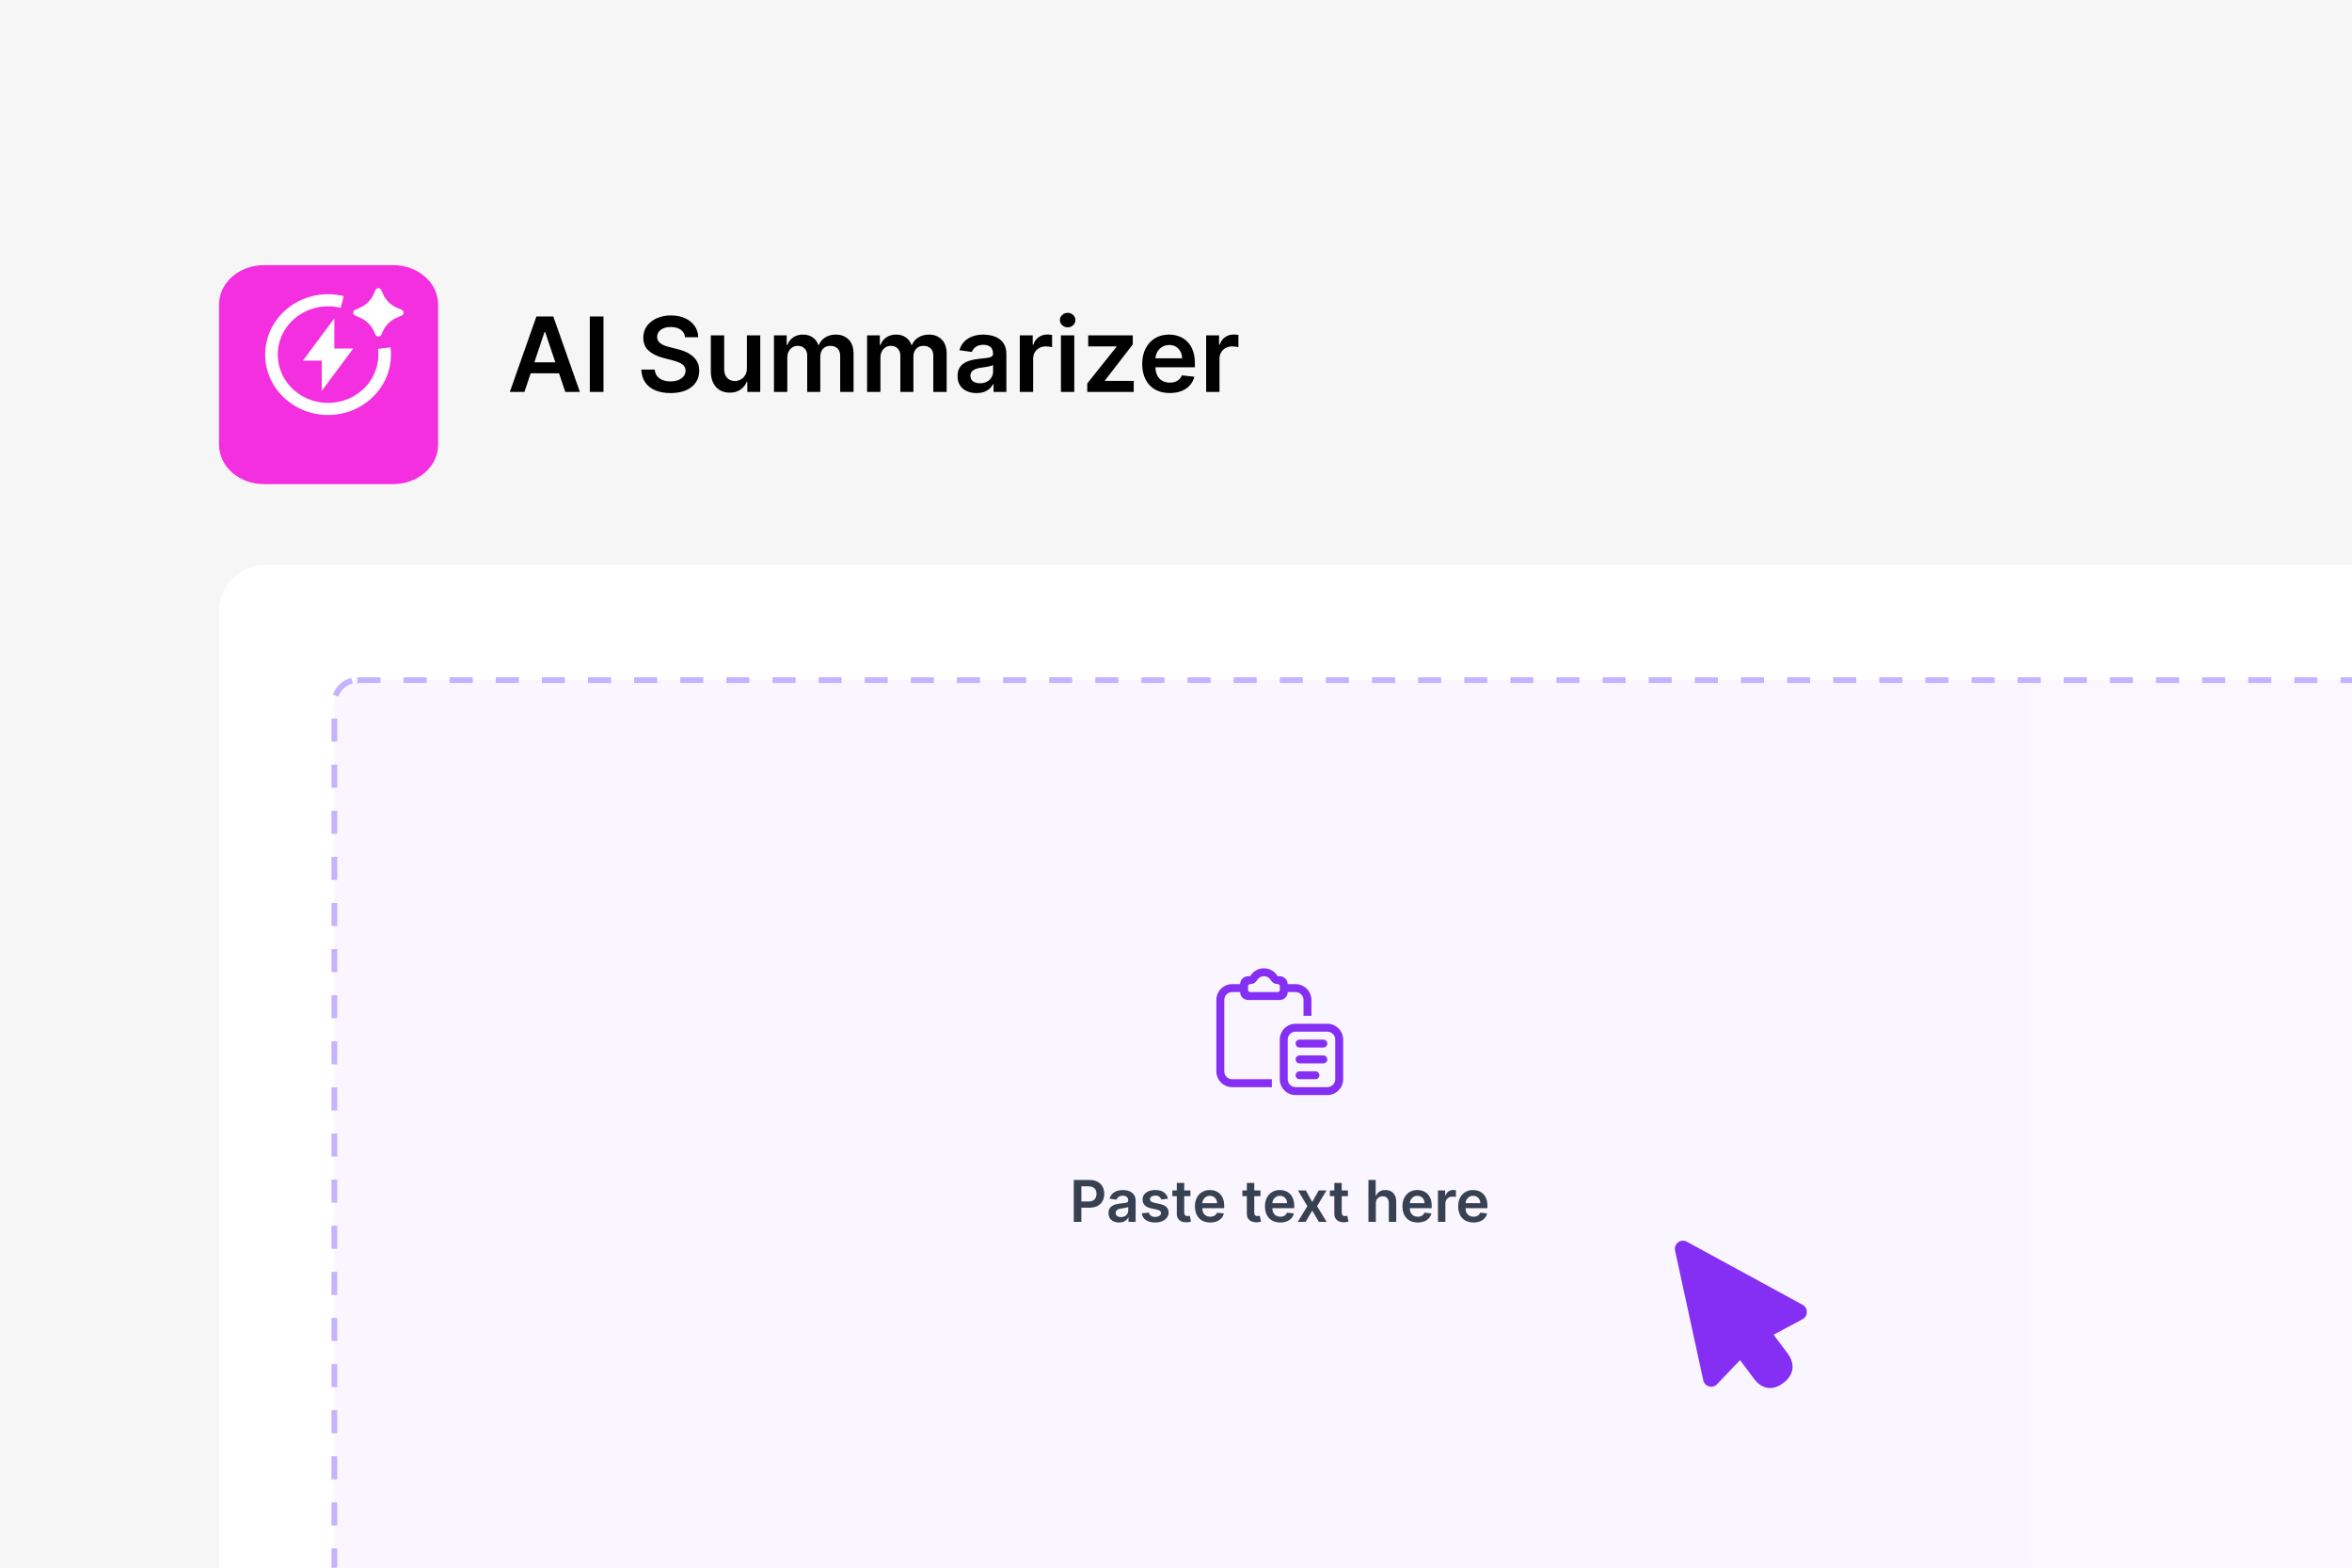 <svg width="204" height="136" viewBox="0 0 204 136" fill="none" xmlns="http://www.w3.org/2000/svg">
<g clip-path="url(#clip0_1467_111)">
<rect width="204" height="136" fill="#F6F6F6"/>
<g filter="url(#filter0_ddd_1467_111)">
<path d="M34.101 21H22.899C20.746 21 19 22.527 19 24.412V36.589C19 38.473 20.746 40 22.899 40H34.101C36.254 40 38 38.473 38 36.589V24.412C38 22.527 36.254 21 34.101 21Z" fill="#F32FDF"/>
</g>
<path d="M45.486 34H44.221L46.525 27.454H47.989L50.296 34H49.031L47.282 28.797H47.231L45.486 34ZM45.528 31.434H48.979V32.386H45.528V31.434ZM52.344 27.454V34H51.158V27.454H52.344ZM59.418 29.254C59.388 28.975 59.262 28.758 59.041 28.602C58.821 28.446 58.535 28.369 58.184 28.369C57.937 28.369 57.725 28.406 57.548 28.48C57.371 28.555 57.236 28.656 57.142 28.784C57.048 28.912 57 29.058 56.998 29.222C56.998 29.358 57.029 29.477 57.091 29.577C57.155 29.677 57.241 29.762 57.35 29.832C57.459 29.901 57.579 29.958 57.711 30.005C57.843 30.052 57.976 30.091 58.11 30.123L58.724 30.277C58.971 30.334 59.209 30.412 59.437 30.51C59.667 30.608 59.873 30.732 60.054 30.881C60.237 31.03 60.382 31.21 60.488 31.421C60.595 31.632 60.648 31.879 60.648 32.162C60.648 32.546 60.55 32.883 60.354 33.175C60.158 33.465 59.875 33.692 59.504 33.856C59.135 34.018 58.689 34.099 58.165 34.099C57.656 34.099 57.213 34.02 56.838 33.863C56.466 33.705 56.174 33.475 55.963 33.172C55.754 32.87 55.641 32.501 55.624 32.066H56.791C56.807 32.294 56.878 32.484 57.001 32.635C57.125 32.787 57.286 32.9 57.484 32.974C57.684 33.049 57.908 33.086 58.155 33.086C58.413 33.086 58.639 33.048 58.833 32.971C59.029 32.892 59.182 32.783 59.293 32.645C59.404 32.504 59.46 32.34 59.462 32.153C59.46 31.982 59.41 31.842 59.312 31.731C59.214 31.618 59.077 31.524 58.9 31.45C58.725 31.373 58.521 31.305 58.286 31.245L57.541 31.053C57.002 30.915 56.576 30.705 56.263 30.424C55.952 30.14 55.797 29.764 55.797 29.296C55.797 28.91 55.901 28.572 56.11 28.282C56.321 27.992 56.607 27.768 56.969 27.608C57.332 27.446 57.742 27.365 58.2 27.365C58.664 27.365 59.071 27.446 59.421 27.608C59.772 27.768 60.048 27.99 60.249 28.276C60.449 28.559 60.552 28.885 60.559 29.254H59.418ZM64.783 31.935V29.091H65.94V34H64.818V33.127H64.767C64.656 33.402 64.474 33.627 64.22 33.802C63.969 33.977 63.659 34.064 63.29 34.064C62.969 34.064 62.684 33.992 62.437 33.85C62.192 33.705 62 33.495 61.862 33.22C61.723 32.943 61.654 32.609 61.654 32.217V29.091H62.811V32.038C62.811 32.349 62.896 32.596 63.067 32.779C63.237 32.962 63.461 33.054 63.738 33.054C63.908 33.054 64.073 33.012 64.233 32.929C64.393 32.846 64.524 32.723 64.626 32.559C64.731 32.392 64.783 32.185 64.783 31.935ZM67.13 34V29.091H68.235V29.925H68.293C68.395 29.644 68.565 29.424 68.801 29.267C69.038 29.107 69.32 29.027 69.648 29.027C69.981 29.027 70.261 29.108 70.489 29.27C70.719 29.43 70.881 29.648 70.974 29.925H71.026C71.134 29.652 71.317 29.435 71.575 29.273C71.835 29.109 72.143 29.027 72.499 29.027C72.951 29.027 73.319 29.17 73.605 29.455C73.89 29.741 74.033 30.157 74.033 30.705V34H72.873V30.884C72.873 30.579 72.792 30.357 72.63 30.216C72.468 30.073 72.27 30.002 72.035 30.002C71.756 30.002 71.538 30.089 71.38 30.264C71.225 30.436 71.147 30.661 71.147 30.938V34H70.012V30.836C70.012 30.582 69.936 30.38 69.782 30.229C69.631 30.077 69.433 30.002 69.188 30.002C69.022 30.002 68.87 30.044 68.734 30.13C68.598 30.213 68.489 30.331 68.408 30.484C68.327 30.636 68.287 30.812 68.287 31.015V34H67.13ZM75.207 34V29.091H76.313V29.925H76.37C76.472 29.644 76.642 29.424 76.878 29.267C77.115 29.107 77.397 29.027 77.725 29.027C78.058 29.027 78.338 29.108 78.566 29.27C78.796 29.43 78.958 29.648 79.052 29.925H79.103C79.211 29.652 79.395 29.435 79.652 29.273C79.912 29.109 80.22 29.027 80.576 29.027C81.028 29.027 81.396 29.17 81.682 29.455C81.967 29.741 82.11 30.157 82.11 30.705V34H80.95V30.884C80.95 30.579 80.869 30.357 80.707 30.216C80.545 30.073 80.347 30.002 80.113 30.002C79.834 30.002 79.615 30.089 79.457 30.264C79.302 30.436 79.224 30.661 79.224 30.938V34H78.09V30.836C78.09 30.582 78.013 30.38 77.859 30.229C77.708 30.077 77.51 30.002 77.265 30.002C77.099 30.002 76.948 30.044 76.811 30.13C76.675 30.213 76.566 30.331 76.485 30.484C76.404 30.636 76.364 30.812 76.364 31.015V34H75.207ZM84.697 34.099C84.385 34.099 84.105 34.044 83.856 33.933C83.609 33.82 83.413 33.654 83.268 33.434C83.125 33.215 83.054 32.944 83.054 32.623C83.054 32.346 83.105 32.117 83.207 31.935C83.309 31.754 83.449 31.609 83.626 31.501C83.803 31.392 84.002 31.31 84.224 31.255C84.447 31.197 84.678 31.155 84.917 31.13C85.205 31.1 85.438 31.073 85.617 31.05C85.796 31.024 85.926 30.986 86.007 30.935C86.09 30.882 86.132 30.8 86.132 30.689V30.67C86.132 30.429 86.06 30.242 85.917 30.11C85.775 29.978 85.569 29.912 85.301 29.912C85.017 29.912 84.792 29.974 84.626 30.098C84.462 30.221 84.351 30.367 84.294 30.535L83.214 30.382C83.299 30.084 83.439 29.834 83.635 29.634C83.832 29.432 84.071 29.28 84.355 29.18C84.638 29.078 84.951 29.027 85.294 29.027C85.531 29.027 85.766 29.055 86.001 29.11C86.235 29.166 86.449 29.257 86.643 29.385C86.837 29.511 86.992 29.682 87.11 29.899C87.229 30.117 87.288 30.389 87.288 30.715V34H86.176V33.326H86.138C86.068 33.462 85.969 33.59 85.841 33.709C85.715 33.826 85.556 33.921 85.365 33.994C85.175 34.064 84.952 34.099 84.697 34.099ZM84.997 33.249C85.229 33.249 85.431 33.203 85.601 33.111C85.772 33.018 85.903 32.894 85.994 32.741C86.088 32.587 86.135 32.42 86.135 32.239V31.66C86.099 31.69 86.037 31.718 85.949 31.744C85.864 31.769 85.768 31.791 85.662 31.811C85.555 31.83 85.45 31.847 85.345 31.862C85.241 31.877 85.15 31.89 85.074 31.9C84.901 31.924 84.747 31.962 84.61 32.015C84.474 32.069 84.366 32.143 84.287 32.239C84.209 32.333 84.169 32.454 84.169 32.603C84.169 32.816 84.247 32.977 84.403 33.086C84.558 33.195 84.756 33.249 84.997 33.249ZM88.452 34V29.091H89.574V29.909H89.625C89.714 29.626 89.868 29.407 90.085 29.254C90.305 29.098 90.555 29.021 90.836 29.021C90.9 29.021 90.971 29.024 91.05 29.03C91.131 29.034 91.198 29.042 91.252 29.053V30.117C91.203 30.1 91.125 30.085 91.018 30.072C90.914 30.057 90.813 30.05 90.715 30.05C90.504 30.05 90.314 30.096 90.146 30.187C89.98 30.277 89.849 30.401 89.753 30.561C89.657 30.721 89.609 30.905 89.609 31.114V34H88.452ZM92.02 34V29.091H93.177V34H92.02ZM92.602 28.394C92.419 28.394 92.261 28.334 92.129 28.212C91.997 28.088 91.931 27.94 91.931 27.768C91.931 27.593 91.997 27.445 92.129 27.323C92.261 27.2 92.419 27.138 92.602 27.138C92.787 27.138 92.945 27.2 93.075 27.323C93.207 27.445 93.273 27.593 93.273 27.768C93.273 27.94 93.207 28.088 93.075 28.212C92.945 28.334 92.787 28.394 92.602 28.394ZM94.303 34V33.265L96.834 30.091V30.05H94.386V29.091H98.25V29.88L95.84 33V33.041H98.333V34H94.303ZM101.453 34.096C100.961 34.096 100.536 33.994 100.178 33.789C99.822 33.582 99.549 33.291 99.357 32.913C99.165 32.534 99.069 32.088 99.069 31.574C99.069 31.069 99.165 30.626 99.357 30.245C99.551 29.861 99.821 29.563 100.169 29.35C100.516 29.135 100.924 29.027 101.393 29.027C101.695 29.027 101.981 29.076 102.249 29.174C102.52 29.27 102.758 29.419 102.965 29.621C103.174 29.824 103.338 30.082 103.457 30.395C103.577 30.706 103.636 31.077 103.636 31.507V31.862H99.612V31.082H102.527C102.525 30.86 102.477 30.663 102.383 30.491C102.29 30.316 102.159 30.179 101.99 30.078C101.824 29.978 101.63 29.928 101.409 29.928C101.172 29.928 100.964 29.986 100.785 30.101C100.606 30.214 100.467 30.363 100.367 30.548C100.269 30.732 100.219 30.933 100.216 31.152V31.833C100.216 32.119 100.269 32.364 100.373 32.568C100.477 32.771 100.623 32.926 100.811 33.035C100.998 33.141 101.218 33.195 101.469 33.195C101.638 33.195 101.79 33.171 101.926 33.124C102.063 33.075 102.181 33.004 102.281 32.91C102.381 32.816 102.457 32.7 102.508 32.562L103.588 32.683C103.52 32.969 103.39 33.218 103.198 33.431C103.009 33.642 102.766 33.806 102.47 33.923C102.173 34.038 101.835 34.096 101.453 34.096ZM104.615 34V29.091H105.737V29.909H105.788C105.877 29.626 106.031 29.407 106.248 29.254C106.468 29.098 106.718 29.021 106.999 29.021C107.063 29.021 107.134 29.024 107.213 29.03C107.294 29.034 107.361 29.042 107.415 29.053V30.117C107.366 30.1 107.288 30.085 107.181 30.072C107.077 30.057 106.976 30.05 106.878 30.05C106.667 30.05 106.477 30.096 106.309 30.187C106.143 30.277 106.012 30.401 105.916 30.561C105.82 30.721 105.772 30.905 105.772 31.114V34H104.615Z" fill="black"/>
<rect x="19" y="49" width="205" height="108" rx="4" fill="white"/>
<rect x="29" y="59" width="184" height="87" rx="2" fill="url(#paint0_linear_1467_111)" fill-opacity="0.25"/>
<rect x="29" y="59" width="184" height="87" rx="2" stroke="#C4B3FF" stroke-width="0.5" stroke-dasharray="2 2"/>
<g clip-path="url(#clip1_1467_111)">
<path fill-rule="evenodd" clip-rule="evenodd" d="M115.125 89.5H112.375C112.193 89.5 112.018 89.572 111.889 89.701C111.76 89.83 111.688 90.005 111.688 90.188V93.625C111.688 93.807 111.76 93.982 111.889 94.111C112.018 94.24 112.193 94.312 112.375 94.312H115.125C115.307 94.312 115.482 94.24 115.611 94.111C115.74 93.982 115.812 93.807 115.812 93.625V90.188C115.812 90.005 115.74 89.83 115.611 89.701C115.482 89.572 115.307 89.5 115.125 89.5ZM112.375 88.812C111.619 88.812 111 89.428 111 90.188V93.625C111 94.381 111.615 95 112.375 95H115.125C115.881 95 116.5 94.385 116.5 93.625V90.188C116.5 89.431 115.885 88.812 115.125 88.812H112.375Z" fill="#842FF3"/>
<path d="M112.375 90.531C112.375 90.44 112.411 90.353 112.476 90.288C112.54 90.224 112.628 90.188 112.719 90.188H114.781C114.872 90.188 114.96 90.224 115.024 90.288C115.089 90.353 115.125 90.44 115.125 90.531C115.125 90.622 115.089 90.71 115.024 90.774C114.96 90.839 114.872 90.875 114.781 90.875H112.719C112.628 90.875 112.54 90.839 112.476 90.774C112.411 90.71 112.375 90.622 112.375 90.531ZM112.375 91.906C112.375 91.815 112.411 91.728 112.476 91.663C112.54 91.599 112.628 91.562 112.719 91.562H114.781C114.872 91.562 114.96 91.599 115.024 91.663C115.089 91.728 115.125 91.815 115.125 91.906C115.125 91.997 115.089 92.085 115.024 92.149C114.96 92.214 114.872 92.25 114.781 92.25H112.719C112.628 92.25 112.54 92.214 112.476 92.149C112.411 92.085 112.375 91.997 112.375 91.906ZM112.375 93.281C112.375 93.19 112.411 93.103 112.476 93.038C112.54 92.974 112.628 92.938 112.719 92.938H114.094C114.185 92.938 114.272 92.974 114.337 93.038C114.401 93.103 114.438 93.19 114.438 93.281C114.438 93.372 114.401 93.46 114.337 93.524C114.272 93.589 114.185 93.625 114.094 93.625H112.719C112.628 93.625 112.54 93.589 112.476 93.524C112.411 93.46 112.375 93.372 112.375 93.281Z" fill="#842FF3"/>
<path fill-rule="evenodd" clip-rule="evenodd" d="M111.688 86.063C111.688 86.245 111.615 86.42 111.486 86.549C111.357 86.678 111.182 86.75 111 86.75H108.25C108.068 86.75 107.893 86.678 107.764 86.549C107.635 86.42 107.563 86.245 107.563 86.063H106.875C106.693 86.063 106.518 86.135 106.389 86.264C106.26 86.393 106.188 86.568 106.188 86.75V92.938C106.188 93.12 106.26 93.295 106.389 93.424C106.518 93.553 106.693 93.625 106.875 93.625H110.313V94.313H106.875C106.119 94.313 105.5 93.698 105.5 92.938V86.75C105.5 85.994 106.115 85.375 106.875 85.375H107.563C107.563 85.193 107.635 85.018 107.764 84.889C107.893 84.76 108.068 84.688 108.25 84.688H108.434C108.555 84.479 108.728 84.306 108.937 84.185C109.146 84.065 109.383 84.001 109.624 84.001C109.865 84.001 110.101 84.065 110.31 84.185C110.519 84.306 110.692 84.479 110.813 84.688H110.997C111.18 84.688 111.354 84.76 111.483 84.889C111.612 85.018 111.685 85.193 111.685 85.375H112.372C113.129 85.375 113.747 85.991 113.747 86.75V88.125H113.06V86.75C113.06 86.568 112.987 86.393 112.858 86.264C112.729 86.135 112.555 86.063 112.372 86.063H111.685H111.688ZM108.436 85.375C108.556 85.376 108.675 85.344 108.779 85.284C108.884 85.223 108.971 85.137 109.031 85.032C109.091 84.927 109.178 84.84 109.283 84.78C109.387 84.719 109.506 84.687 109.627 84.687C109.748 84.687 109.867 84.719 109.971 84.78C110.076 84.84 110.163 84.927 110.223 85.032C110.284 85.137 110.37 85.223 110.475 85.284C110.579 85.344 110.698 85.376 110.819 85.375H110.831C110.876 85.375 110.92 85.394 110.952 85.426C110.985 85.458 111.003 85.502 111.003 85.547V85.891C111.003 85.937 110.985 85.98 110.952 86.013C110.92 86.045 110.876 86.063 110.831 86.063H108.425C108.379 86.063 108.335 86.045 108.303 86.013C108.271 85.98 108.253 85.937 108.253 85.891V85.547C108.253 85.502 108.271 85.458 108.303 85.426C108.335 85.394 108.379 85.375 108.425 85.375H108.436Z" fill="#842FF3"/>
</g>
<path d="M93.134 106V102.364H94.497C94.777 102.364 95.011 102.416 95.2 102.52C95.391 102.624 95.535 102.767 95.632 102.95C95.73 103.131 95.779 103.337 95.779 103.567C95.779 103.801 95.73 104.008 95.632 104.189C95.534 104.37 95.388 104.513 95.197 104.617C95.005 104.72 94.769 104.771 94.488 104.771H93.585V104.23H94.4C94.563 104.23 94.697 104.201 94.801 104.145C94.905 104.088 94.982 104.01 95.032 103.91C95.082 103.811 95.108 103.696 95.108 103.567C95.108 103.438 95.082 103.325 95.032 103.227C94.982 103.128 94.904 103.052 94.799 102.998C94.695 102.942 94.561 102.914 94.396 102.914H93.792V106H93.134ZM97.059 106.055C96.886 106.055 96.73 106.024 96.592 105.963C96.455 105.9 96.346 105.808 96.265 105.686C96.186 105.564 96.146 105.413 96.146 105.235C96.146 105.081 96.175 104.954 96.231 104.853C96.288 104.752 96.366 104.672 96.464 104.612C96.562 104.551 96.673 104.506 96.796 104.475C96.92 104.443 97.049 104.42 97.181 104.406C97.341 104.389 97.471 104.374 97.57 104.361C97.67 104.347 97.742 104.326 97.787 104.297C97.833 104.268 97.856 104.222 97.856 104.161V104.15C97.856 104.016 97.817 103.913 97.737 103.839C97.658 103.766 97.544 103.729 97.394 103.729C97.237 103.729 97.112 103.763 97.02 103.832C96.929 103.901 96.867 103.982 96.835 104.075L96.235 103.99C96.282 103.824 96.361 103.686 96.469 103.575C96.578 103.462 96.712 103.378 96.869 103.322C97.026 103.266 97.2 103.237 97.391 103.237C97.522 103.237 97.653 103.253 97.783 103.283C97.913 103.314 98.032 103.365 98.14 103.436C98.248 103.506 98.334 103.601 98.4 103.722C98.466 103.843 98.499 103.994 98.499 104.175V106H97.881V105.625H97.86C97.821 105.701 97.766 105.772 97.695 105.838C97.625 105.904 97.537 105.956 97.43 105.996C97.325 106.036 97.201 106.055 97.059 106.055ZM97.226 105.583C97.355 105.583 97.467 105.557 97.561 105.506C97.656 105.454 97.729 105.386 97.78 105.3C97.832 105.215 97.858 105.122 97.858 105.022V104.7C97.838 104.717 97.803 104.732 97.755 104.746C97.708 104.761 97.654 104.773 97.595 104.784C97.536 104.794 97.477 104.804 97.419 104.812C97.361 104.82 97.311 104.828 97.268 104.833C97.172 104.846 97.087 104.868 97.011 104.897C96.935 104.927 96.875 104.968 96.832 105.022C96.788 105.074 96.766 105.141 96.766 105.224C96.766 105.342 96.809 105.432 96.896 105.492C96.982 105.553 97.092 105.583 97.226 105.583ZM101.301 103.994L100.715 104.058C100.698 103.998 100.669 103.943 100.628 103.891C100.588 103.839 100.533 103.797 100.464 103.765C100.396 103.733 100.312 103.717 100.212 103.717C100.079 103.717 99.966 103.746 99.875 103.804C99.785 103.862 99.741 103.937 99.742 104.029C99.741 104.108 99.77 104.173 99.829 104.223C99.889 104.272 99.989 104.313 100.127 104.345L100.592 104.445C100.85 104.5 101.042 104.588 101.168 104.709C101.294 104.83 101.358 104.988 101.359 105.183C101.358 105.355 101.308 105.506 101.208 105.638C101.11 105.768 100.973 105.87 100.798 105.943C100.623 106.017 100.422 106.053 100.195 106.053C99.861 106.053 99.592 105.983 99.388 105.844C99.185 105.703 99.064 105.507 99.025 105.256L99.651 105.196C99.68 105.319 99.74 105.412 99.832 105.474C99.925 105.537 100.045 105.569 100.193 105.569C100.345 105.569 100.468 105.537 100.56 105.474C100.654 105.412 100.701 105.334 100.701 105.242C100.701 105.164 100.67 105.099 100.61 105.048C100.551 104.997 100.459 104.958 100.333 104.931L99.868 104.833C99.606 104.779 99.413 104.687 99.287 104.558C99.162 104.428 99.1 104.263 99.101 104.065C99.1 103.897 99.145 103.751 99.237 103.628C99.331 103.504 99.461 103.408 99.626 103.34C99.793 103.272 99.986 103.237 100.203 103.237C100.523 103.237 100.775 103.305 100.958 103.441C101.143 103.578 101.257 103.762 101.301 103.994ZM103.251 103.273V103.77H101.683V103.273H103.251ZM102.07 102.619H102.713V105.18C102.713 105.266 102.726 105.332 102.752 105.379C102.779 105.424 102.815 105.454 102.859 105.471C102.903 105.487 102.951 105.496 103.004 105.496C103.045 105.496 103.081 105.493 103.114 105.487C103.149 105.481 103.175 105.476 103.193 105.471L103.301 105.973C103.267 105.985 103.217 105.998 103.154 106.012C103.091 106.027 103.014 106.035 102.923 106.037C102.762 106.042 102.617 106.018 102.488 105.964C102.359 105.91 102.256 105.826 102.181 105.712C102.106 105.599 102.069 105.457 102.07 105.286V102.619ZM104.967 106.053C104.693 106.053 104.457 105.996 104.258 105.883C104.061 105.768 103.909 105.606 103.802 105.396C103.696 105.186 103.642 104.938 103.642 104.652C103.642 104.372 103.696 104.126 103.802 103.914C103.91 103.701 104.06 103.535 104.253 103.417C104.446 103.297 104.673 103.237 104.933 103.237C105.101 103.237 105.26 103.264 105.409 103.319C105.559 103.372 105.692 103.455 105.807 103.567C105.923 103.68 106.014 103.823 106.08 103.997C106.146 104.17 106.18 104.376 106.18 104.615V104.812H103.944V104.379H105.563C105.562 104.256 105.536 104.146 105.484 104.05C105.431 103.953 105.359 103.877 105.265 103.821C105.173 103.766 105.065 103.738 104.942 103.738C104.811 103.738 104.695 103.77 104.596 103.834C104.496 103.897 104.419 103.979 104.363 104.082C104.309 104.184 104.281 104.296 104.28 104.418V104.796C104.28 104.955 104.309 105.091 104.367 105.205C104.425 105.317 104.506 105.403 104.61 105.464C104.714 105.523 104.836 105.553 104.976 105.553C105.069 105.553 105.154 105.54 105.23 105.513C105.305 105.486 105.371 105.447 105.427 105.395C105.482 105.342 105.524 105.278 105.553 105.201L106.153 105.268C106.115 105.427 106.043 105.566 105.936 105.684C105.831 105.801 105.696 105.892 105.531 105.957C105.367 106.021 105.179 106.053 104.967 106.053ZM109.325 103.273V103.77H107.758V103.273H109.325ZM108.145 102.619H108.787V105.18C108.787 105.266 108.8 105.332 108.826 105.379C108.854 105.424 108.889 105.454 108.933 105.471C108.977 105.487 109.025 105.496 109.079 105.496C109.119 105.496 109.156 105.493 109.189 105.487C109.223 105.481 109.249 105.476 109.267 105.471L109.375 105.973C109.341 105.985 109.292 105.998 109.228 106.012C109.165 106.027 109.088 106.035 108.997 106.037C108.836 106.042 108.691 106.018 108.562 105.964C108.433 105.91 108.331 105.826 108.255 105.712C108.18 105.599 108.143 105.457 108.145 105.286V102.619ZM111.041 106.053C110.768 106.053 110.531 105.996 110.333 105.883C110.135 105.768 109.983 105.606 109.876 105.396C109.77 105.186 109.716 104.938 109.716 104.652C109.716 104.372 109.77 104.126 109.876 103.914C109.984 103.701 110.134 103.535 110.327 103.417C110.52 103.297 110.747 103.237 111.007 103.237C111.175 103.237 111.334 103.264 111.483 103.319C111.634 103.372 111.766 103.455 111.881 103.567C111.997 103.68 112.088 103.823 112.154 103.997C112.221 104.17 112.254 104.376 112.254 104.615V104.812H110.018V104.379H111.638C111.636 104.256 111.61 104.146 111.558 104.05C111.506 103.953 111.433 103.877 111.339 103.821C111.247 103.766 111.139 103.738 111.016 103.738C110.885 103.738 110.769 103.77 110.67 103.834C110.571 103.897 110.493 103.979 110.437 104.082C110.383 104.184 110.355 104.296 110.354 104.418V104.796C110.354 104.955 110.383 105.091 110.441 105.205C110.499 105.317 110.58 105.403 110.684 105.464C110.788 105.523 110.91 105.553 111.05 105.553C111.143 105.553 111.228 105.54 111.304 105.513C111.38 105.486 111.445 105.447 111.501 105.395C111.557 105.342 111.599 105.278 111.627 105.201L112.227 105.268C112.189 105.427 112.117 105.566 112.011 105.684C111.905 105.801 111.77 105.892 111.606 105.957C111.441 106.021 111.253 106.053 111.041 106.053ZM113.265 103.273L113.815 104.279L114.374 103.273H115.054L114.232 104.636L115.068 106H114.392L113.815 105.018L113.243 106H112.561L113.392 104.636L112.583 103.273H113.265ZM116.913 103.273V103.77H115.345V103.273H116.913ZM115.733 102.619H116.375V105.18C116.375 105.266 116.388 105.332 116.414 105.379C116.442 105.424 116.477 105.454 116.521 105.471C116.565 105.487 116.613 105.496 116.667 105.496C116.707 105.496 116.743 105.493 116.777 105.487C116.811 105.481 116.837 105.476 116.855 105.471L116.963 105.973C116.929 105.985 116.88 105.998 116.816 106.012C116.753 106.027 116.676 106.035 116.585 106.037C116.424 106.042 116.279 106.018 116.15 105.964C116.021 105.91 115.918 105.826 115.843 105.712C115.768 105.599 115.731 105.457 115.733 105.286V102.619ZM119.334 104.402V106H118.691V102.364H119.32V103.736H119.352C119.416 103.582 119.514 103.461 119.648 103.372C119.783 103.282 119.955 103.237 120.163 103.237C120.352 103.237 120.518 103.277 120.658 103.356C120.799 103.435 120.908 103.551 120.985 103.704C121.063 103.857 121.102 104.043 121.102 104.263V106H120.46V104.363C120.46 104.179 120.412 104.037 120.318 103.935C120.224 103.832 120.093 103.781 119.923 103.781C119.81 103.781 119.708 103.805 119.618 103.855C119.529 103.904 119.459 103.974 119.408 104.066C119.359 104.159 119.334 104.271 119.334 104.402ZM122.965 106.053C122.691 106.053 122.455 105.996 122.256 105.883C122.059 105.768 121.907 105.606 121.8 105.396C121.694 105.186 121.64 104.938 121.64 104.652C121.64 104.372 121.694 104.126 121.8 103.914C121.908 103.701 122.058 103.535 122.251 103.417C122.444 103.297 122.671 103.237 122.931 103.237C123.099 103.237 123.258 103.264 123.407 103.319C123.557 103.372 123.69 103.455 123.805 103.567C123.921 103.68 124.012 103.823 124.078 103.997C124.144 104.17 124.178 104.376 124.178 104.615V104.812H121.942V104.379H123.561C123.56 104.256 123.534 104.146 123.482 104.05C123.429 103.953 123.357 103.877 123.263 103.821C123.171 103.766 123.063 103.738 122.94 103.738C122.809 103.738 122.693 103.77 122.594 103.834C122.494 103.897 122.417 103.979 122.361 104.082C122.307 104.184 122.279 104.296 122.278 104.418V104.796C122.278 104.955 122.307 105.091 122.365 105.205C122.423 105.317 122.504 105.403 122.608 105.464C122.712 105.523 122.834 105.553 122.974 105.553C123.067 105.553 123.152 105.54 123.228 105.513C123.303 105.486 123.369 105.447 123.425 105.395C123.48 105.342 123.522 105.278 123.551 105.201L124.151 105.268C124.113 105.427 124.041 105.566 123.934 105.684C123.829 105.801 123.694 105.892 123.53 105.957C123.365 106.021 123.177 106.053 122.965 106.053ZM124.721 106V103.273H125.345V103.727H125.373C125.423 103.57 125.508 103.449 125.629 103.363C125.751 103.277 125.89 103.234 126.046 103.234C126.081 103.234 126.121 103.235 126.165 103.239C126.21 103.241 126.247 103.246 126.277 103.251V103.843C126.25 103.833 126.206 103.825 126.147 103.818C126.089 103.81 126.033 103.805 125.978 103.805C125.861 103.805 125.756 103.831 125.662 103.882C125.57 103.931 125.497 104.001 125.444 104.089C125.391 104.178 125.364 104.281 125.364 104.397V106H124.721ZM127.799 106.053C127.525 106.053 127.289 105.996 127.09 105.883C126.893 105.768 126.741 105.606 126.634 105.396C126.528 105.186 126.474 104.938 126.474 104.652C126.474 104.372 126.528 104.126 126.634 103.914C126.742 103.701 126.892 103.535 127.085 103.417C127.278 103.297 127.505 103.237 127.765 103.237C127.933 103.237 128.092 103.264 128.241 103.319C128.391 103.372 128.524 103.455 128.639 103.567C128.755 103.68 128.846 103.823 128.912 103.997C128.978 104.17 129.012 104.376 129.012 104.615V104.812H126.776V104.379H128.395C128.394 104.256 128.368 104.146 128.316 104.05C128.263 103.953 128.191 103.877 128.097 103.821C128.005 103.766 127.897 103.738 127.774 103.738C127.643 103.738 127.527 103.77 127.428 103.834C127.328 103.897 127.251 103.979 127.195 104.082C127.141 104.184 127.113 104.296 127.112 104.418V104.796C127.112 104.955 127.141 105.091 127.199 105.205C127.257 105.317 127.338 105.403 127.442 105.464C127.546 105.523 127.668 105.553 127.808 105.553C127.901 105.553 127.986 105.54 128.062 105.513C128.137 105.486 128.203 105.447 128.259 105.395C128.314 105.342 128.356 105.278 128.385 105.201L128.985 105.268C128.947 105.427 128.875 105.566 128.768 105.684C128.663 105.801 128.528 105.892 128.364 105.957C128.199 106.021 128.011 106.053 127.799 106.053Z" fill="#374151"/>
<path d="M145.927 107.633C145.824 107.639 145.724 107.668 145.634 107.718C145.543 107.767 145.465 107.836 145.404 107.92C145.343 108.003 145.302 108.099 145.282 108.201C145.262 108.303 145.265 108.408 145.29 108.509L147.738 119.766C147.873 120.311 148.552 120.489 148.93 120.079L150.924 117.991L152.131 119.608C152.826 120.538 153.763 120.672 154.682 119.973C155.601 119.274 155.731 118.328 155.037 117.398L153.834 115.787L156.335 114.447C156.83 114.193 156.848 113.486 156.366 113.205L146.318 107.727C146.199 107.658 146.063 107.625 145.927 107.633Z" fill="#842FF3"/>
<path d="M33.207 28.734L33.073 29.031C33.052 29.079 33.017 29.12 32.971 29.149C32.926 29.178 32.873 29.194 32.818 29.194C32.764 29.194 32.711 29.178 32.665 29.149C32.62 29.12 32.585 29.079 32.564 29.031L32.429 28.734C32.194 28.21 31.762 27.789 31.219 27.556L30.805 27.378C30.754 27.356 30.712 27.32 30.682 27.276C30.652 27.231 30.636 27.179 30.636 27.126C30.636 27.073 30.652 27.021 30.682 26.976C30.712 26.931 30.754 26.896 30.805 26.874L31.196 26.706C31.752 26.466 32.192 26.03 32.423 25.488L32.562 25.168C32.582 25.119 32.617 25.076 32.663 25.046C32.709 25.016 32.763 25 32.818 25C32.874 25 32.928 25.016 32.974 25.046C33.02 25.076 33.055 25.119 33.075 25.168L33.213 25.488C33.445 26.03 33.884 26.466 34.441 26.706L34.832 26.874C34.882 26.896 34.925 26.932 34.955 26.977C34.984 27.021 35 27.073 35 27.126C35 27.179 34.984 27.231 34.955 27.276C34.925 27.32 34.882 27.356 34.832 27.378L34.418 27.555C33.875 27.789 33.443 28.209 33.207 28.734ZM28.455 26.572C27.569 26.572 26.705 26.831 25.977 27.314C25.248 27.797 24.689 28.481 24.375 29.276C24.061 30.07 24.006 30.938 24.218 31.764C24.43 32.589 24.898 33.333 25.56 33.897C26.222 34.461 27.048 34.819 27.926 34.922C28.805 35.025 29.696 34.869 30.48 34.474C31.264 34.08 31.905 33.466 32.317 32.713C32.729 31.961 32.894 31.106 32.788 30.262L33.871 30.138C33.897 30.343 33.909 30.551 33.909 30.762C33.909 33.655 31.467 36 28.455 36C25.442 36 23 33.655 23 30.762C23 27.869 25.442 25.524 28.455 25.524C28.924 25.524 29.381 25.582 29.817 25.689L29.546 26.704C29.189 26.616 28.823 26.572 28.455 26.572ZM29 30.238H30.637L27.909 33.905V31.286H26.273L29 27.619V30.238Z" fill="white"/>
</g>
<defs>
<filter id="filter0_ddd_1467_111" x="19" y="21" width="19" height="21" filterUnits="userSpaceOnUse" color-interpolation-filters="sRGB">
<feFlood flood-opacity="0" result="BackgroundImageFix"/>
<feColorMatrix in="SourceAlpha" type="matrix" values="0 0 0 0 0 0 0 0 0 0 0 0 0 0 0 0 0 0 127 0" result="hardAlpha"/>
<feOffset/>
<feComposite in2="hardAlpha" operator="out"/>
<feColorMatrix type="matrix" values="0 0 0 0 0.428 0 0 0 0 0.144 0 0 0 0 0.8 0 0 0 0.25 0"/>
<feBlend mode="normal" in2="BackgroundImageFix" result="effect1_dropShadow_1467_111"/>
<feColorMatrix in="SourceAlpha" type="matrix" values="0 0 0 0 0 0 0 0 0 0 0 0 0 0 0 0 0 0 127 0" result="hardAlpha"/>
<feOffset/>
<feComposite in2="hardAlpha" operator="out"/>
<feColorMatrix type="matrix" values="0 0 0 0 0.196 0 0 0 0 0.01 0 0 0 0 0.438 0 0 0 0.25 0"/>
<feBlend mode="normal" in2="effect1_dropShadow_1467_111" result="effect2_dropShadow_1467_111"/>
<feColorMatrix in="SourceAlpha" type="matrix" values="0 0 0 0 0 0 0 0 0 0 0 0 0 0 0 0 0 0 127 0" result="hardAlpha"/>
<feOffset dy="2"/>
<feComposite in2="hardAlpha" operator="out"/>
<feColorMatrix type="matrix" values="0 0 0 0 0.996 0 0 0 0 0.643 0 0 0 0 0.961 0 0 0 0.25 0"/>
<feBlend mode="normal" in2="effect2_dropShadow_1467_111" result="effect3_dropShadow_1467_111"/>
<feBlend mode="normal" in="SourceGraphic" in2="effect3_dropShadow_1467_111" result="shape"/>
</filter>
<linearGradient id="paint0_linear_1467_111" x1="205.5" y1="94.5" x2="29" y2="95" gradientUnits="userSpaceOnUse">
<stop stop-color="#EDDFFF"/>
<stop offset="1" stop-color="#EAD9FF"/>
</linearGradient>
<clipPath id="clip0_1467_111">
<rect width="204" height="136" fill="white"/>
</clipPath>
<clipPath id="clip1_1467_111">
<rect width="11" height="11" fill="white" transform="translate(105.5 84)"/>
</clipPath>
</defs>
</svg>
